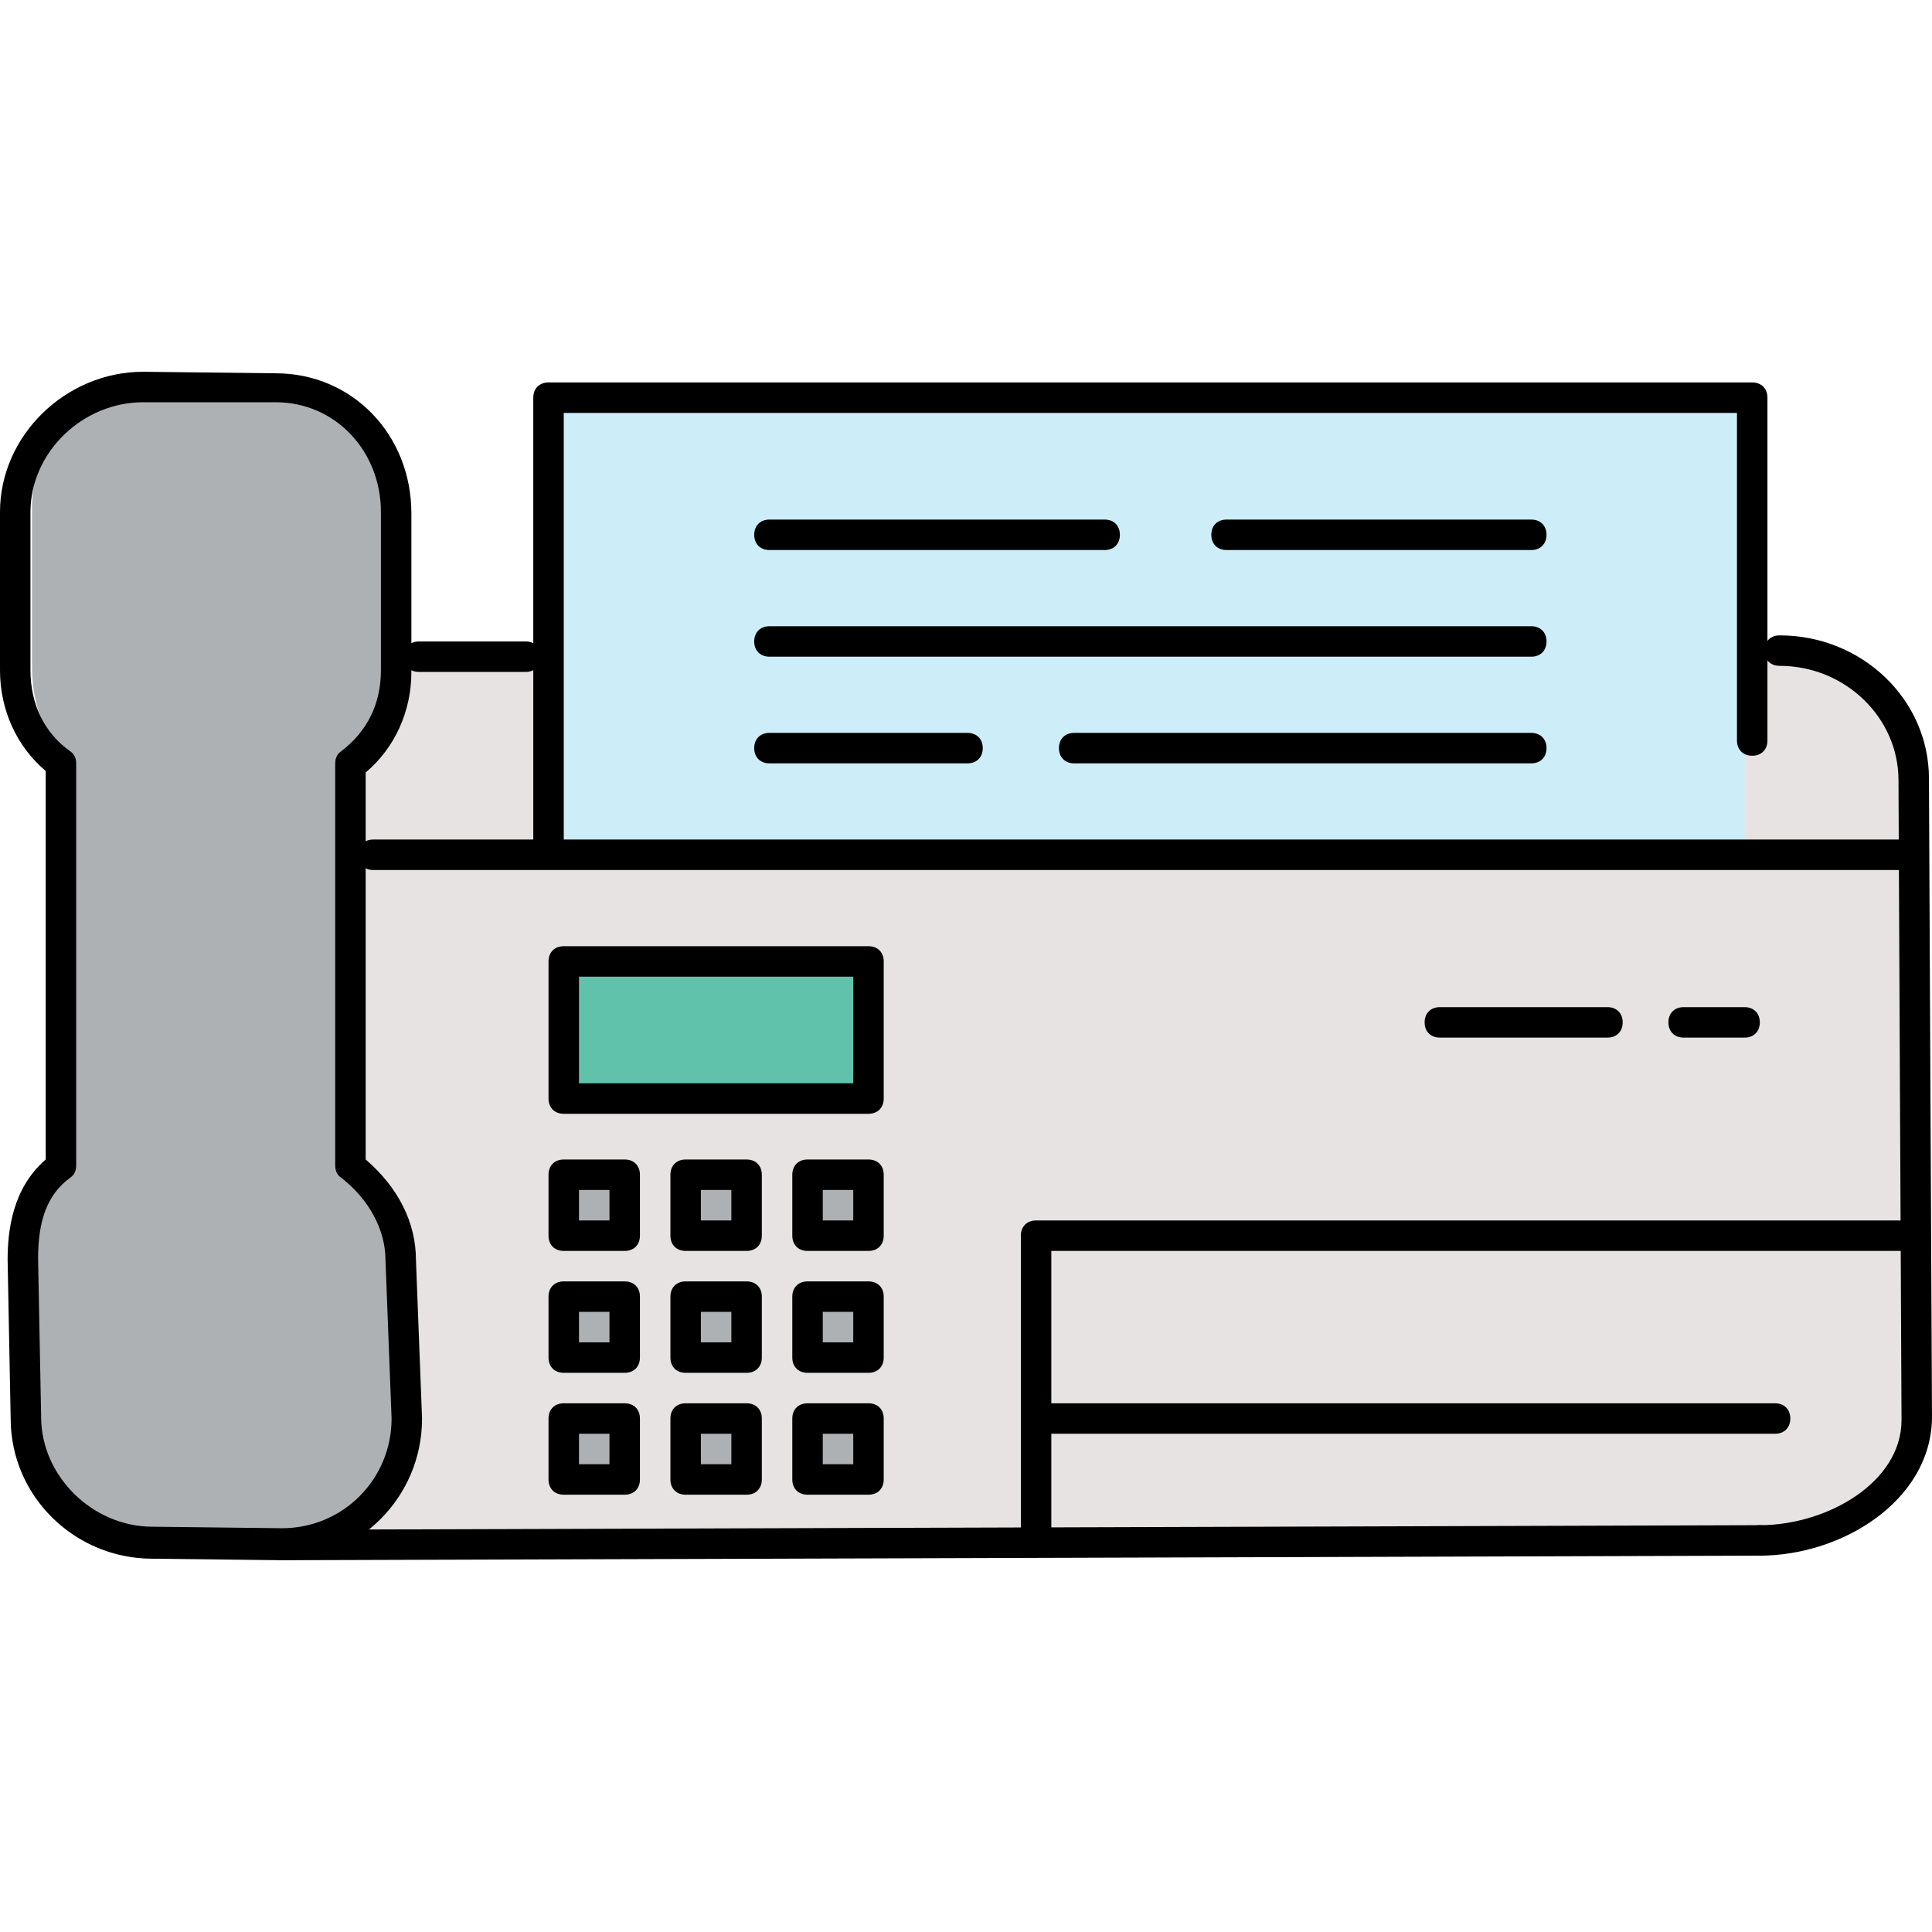 <?xml version="1.0" encoding="iso-8859-1"?>
<!-- Uploaded to: SVG Repo, www.svgrepo.com, Generator: SVG Repo Mixer Tools -->
<svg version="1.1" id="Layer_1" xmlns="http://www.w3.org/2000/svg" xmlns:xlink="http://www.w3.org/1999/xlink" 
	 viewBox="0 0 507.2 507.2" xml:space="preserve">
<path style="fill:#E8E3E3;" d="M502,202.8c0-18-18.8-32-36.8-32l-0.8-0.8L82,169.2v237.2h382.8c18,0,37.2-16.8,37.2-34.4V202.8z"/>
<path style="fill:#AEB1B4;" d="M166,387.2c0,1.2,0,3.2-1.2,3.2h-16c-1.2,0-2.8-2-2.8-3.2v-16c0-1.2,2-0.8,2.8-0.8h16
	c1.2,0,1.2,0,1.2,0.8V387.2z M166,355.2c0,1.2,0,3.2-1.2,3.2h-16c-1.2,0-2.8-2-2.8-3.2v-16c0-1.2,2-0.8,2.8-0.8h16
	c1.2,0,1.2,0,1.2,0.8V355.2z M166,323.2c0,1.2,0,3.2-1.2,3.2h-16c-1.2,0-2.8-2-2.8-3.2v-16c0-1.2,2-0.8,2.8-0.8h16
	c1.2,0,1.2,0,1.2,0.8V323.2z M198,387.2c0,1.2,0,3.2-1.2,3.2h-16c-1.2,0-2.8-2-2.8-3.2v-16c0-1.2,2-0.8,2.8-0.8h16
	c1.2,0,1.2,0,1.2,0.8V387.2z M198,355.2c0,1.2,0,3.2-1.2,3.2h-16c-1.2,0-2.8-2-2.8-3.2v-16c0-1.2,2-0.8,2.8-0.8h16
	c1.2,0,1.2,0,1.2,0.8V355.2z M198,323.2c0,1.2,0,3.2-1.2,3.2h-16c-1.2,0-2.8-2-2.8-3.2v-16c0-1.2,2-0.8,2.8-0.8h16
	c1.2,0,1.2,0,1.2,0.8V323.2z M230,387.2c0,1.2,0,3.2-1.2,3.2h-16c-1.2,0-2.8-2-2.8-3.2v-16c0-1.2,2-0.8,2.8-0.8h16
	c1.2,0,1.2,0,1.2,0.8V387.2z M230,355.2c0,1.2,0,3.2-1.2,3.2h-16c-1.2,0-2.8-2-2.8-3.2v-16c0-1.2,2-0.8,2.8-0.8h16
	c1.2,0,1.2,0,1.2,0.8V355.2z M230,323.2c0,1.2,0,3.2-1.2,3.2h-16c-1.2,0-2.8-2-2.8-3.2v-16c0-1.2,2-0.8,2.8-0.8h16
	c1.2,0,1.2,0,1.2,0.8V323.2z"/>
<path style="fill:#CDEEF9;" d="M458,106.4H146v116h312V106.4z"/>
<rect x="150" y="254.4" style="fill:#61C2AB;" width="76" height="32"/>
<path style="fill:#AEB1B4;" d="M103.6,372.8v-42.4c0-8.4-3.6-17.2-10.8-23.2c-0.4-0.4-0.4-1.2-0.4-1.6V200c0-0.4-1.6-1.2-0.8-1.6
	c6.8-6,8.8-14.4,8.8-23.2v-41.6c0-17.2-12.4-30.8-29.6-30.8L38,102.4c-17.2,0-29.6,14-29.6,30.8v41.6c0,8.8,2.4,17.2,8.8,23.2
	c0.4,0.4-0.8,0.8-0.8,1.6v105.6c0,0.4,1.2,1.2,0.4,1.6c-6.8,6-10,14.4-10,23.2l0.4,42c0,17.2,14,30.8,31.2,30.8l37.2,0.4
	C93.6,402.4,103.6,388.4,103.6,372.8z"/>
<path d="M74,409.6c-2.4,0-4-1.6-4-4s1.6-4,4-4l388-1.2l0,0c2.4,0,4,1.6,4,4s-1.6,4-4,4L74,409.6L74,409.6z"/>
<path d="M462,408.4c-2.4,0-4-1.6-4-4s1.6-4,4-4c17.6,0,37.2-11.2,37.2-27.6l-0.8-168c0-16.4-14-30-31.2-30c-2.4,0-4-1.6-4-4
	s1.6-4,4-4c21.6,0,39.2,16.8,39.2,37.6l0.8,168C506.8,394,483.6,408.4,462,408.4z"/>
<path d="M502,228.4H98c-2.4,0-4-1.6-4-4s1.6-4,4-4h404c2.4,0,4,1.6,4,4S504.4,228.4,502,228.4z"/>
<path d="M144,226.4c-2.4,0-4-1.6-4-4v-118c0-2.4,1.6-4,4-4h316c2.4,0,4,1.6,4,4v90c0,2.4-1.6,4-4,4s-4-1.6-4-4v-86H148v114
	C148,224.8,146.4,226.4,144,226.4z"/>
<path d="M228,292.4h-80c-2.4,0-4-1.6-4-4v-36c0-2.4,1.6-4,4-4h80c2.4,0,4,1.6,4,4v36C232,290.8,230.4,292.4,228,292.4z M152,284.4
	h72v-28h-72V284.4z"/>
<path d="M138,176.4h-28c-2.4,0-4-1.6-4-4s1.6-4,4-4h28c2.4,0,4,1.6,4,4S140.4,176.4,138,176.4z"/>
<path d="M74,409.6l-34-0.4c-20.4,0-37.2-16.4-37.2-36.8L2,330.8c0-7.6,1.2-18.8,10-26.4v-102C4.4,196,0,186.4,0,176v-41.6
	c0-20,17.2-36.8,37.6-36.8L72.4,98c20,0,35.6,16,35.6,36.8v41.6c0,10.4-4.4,20-12,26.4v101.6c8.4,7.2,13.2,16.4,13.2,26.4l1.6,41.6
	C110.8,393.2,94,409.6,74,409.6z M37.6,105.6c-16,0-29.6,13.2-29.6,28.8V176c0,8.8,3.6,16.4,10.4,21.2c1.2,0.8,1.6,2,1.6,3.2V306
	c0,1.2-0.4,2.4-1.6,3.2c-6,4.4-8.4,11.2-8.4,21.2l0.8,41.6c0,15.6,13.6,28.8,29.2,28.8l34,0.4c16,0,28.8-12.8,28.8-28.8l-1.6-41.6
	c0-8-4.4-16-11.6-21.6c-1.2-0.8-1.6-2-1.6-3.2V200.4c0-1.2,0.4-2.4,1.6-3.2C96.4,192,100,184.8,100,176v-41.6
	c0-16-12-28.8-27.6-28.8H37.6z"/>
<path d="M272,406.4c-2.4,0-4-1.6-4-4v-78c0-2.4,1.6-4,4-4h230c2.4,0,4,1.6,4,4s-1.6,4-4,4H276v74C276,404.8,274.4,406.4,272,406.4z"
	/>
<path d="M466,376.4H274c-2.4,0-4-1.6-4-4s1.6-4,4-4h192c2.4,0,4,1.6,4,4S468.4,376.4,466,376.4z"/>
<path d="M164,328.4h-16c-2.4,0-4-1.6-4-4v-16c0-2.4,1.6-4,4-4h16c2.4,0,4,1.6,4,4v16C168,326.8,166.4,328.4,164,328.4z M152,320.4h8
	v-8h-8V320.4z"/>
<path d="M196,328.4h-16c-2.4,0-4-1.6-4-4v-16c0-2.4,1.6-4,4-4h16c2.4,0,4,1.6,4,4v16C200,326.8,198.4,328.4,196,328.4z M184,320.4h8
	v-8h-8V320.4z"/>
<path d="M228,328.4h-16c-2.4,0-4-1.6-4-4v-16c0-2.4,1.6-4,4-4h16c2.4,0,4,1.6,4,4v16C232,326.8,230.4,328.4,228,328.4z M216,320.4h8
	v-8h-8V320.4z"/>
<path d="M164,360.4h-16c-2.4,0-4-1.6-4-4v-16c0-2.4,1.6-4,4-4h16c2.4,0,4,1.6,4,4v16C168,358.8,166.4,360.4,164,360.4z M152,352.4h8
	v-8h-8V352.4z"/>
<path d="M196,360.4h-16c-2.4,0-4-1.6-4-4v-16c0-2.4,1.6-4,4-4h16c2.4,0,4,1.6,4,4v16C200,358.8,198.4,360.4,196,360.4z M184,352.4h8
	v-8h-8V352.4z"/>
<path d="M228,360.4h-16c-2.4,0-4-1.6-4-4v-16c0-2.4,1.6-4,4-4h16c2.4,0,4,1.6,4,4v16C232,358.8,230.4,360.4,228,360.4z M216,352.4h8
	v-8h-8V352.4z"/>
<path d="M164,392.4h-16c-2.4,0-4-1.6-4-4v-16c0-2.4,1.6-4,4-4h16c2.4,0,4,1.6,4,4v16C168,390.8,166.4,392.4,164,392.4z M152,384.4h8
	v-8h-8V384.4z"/>
<path d="M196,392.4h-16c-2.4,0-4-1.6-4-4v-16c0-2.4,1.6-4,4-4h16c2.4,0,4,1.6,4,4v16C200,390.8,198.4,392.4,196,392.4z M184,384.4h8
	v-8h-8V384.4z"/>
<path d="M228,392.4h-16c-2.4,0-4-1.6-4-4v-16c0-2.4,1.6-4,4-4h16c2.4,0,4,1.6,4,4v16C232,390.8,230.4,392.4,228,392.4z M216,384.4h8
	v-8h-8V384.4z"/>
<path d="M402,172.4H202c-2.4,0-4-1.6-4-4s1.6-4,4-4h200c2.4,0,4,1.6,4,4S404.4,172.4,402,172.4z"/>
<path d="M254,200.4h-52c-2.4,0-4-1.6-4-4s1.6-4,4-4h52c2.4,0,4,1.6,4,4S256.4,200.4,254,200.4z"/>
<path d="M402,200.4H282c-2.4,0-4-1.6-4-4s1.6-4,4-4h120c2.4,0,4,1.6,4,4S404.4,200.4,402,200.4z"/>
<path d="M290,144.4h-88c-2.4,0-4-1.6-4-4s1.6-4,4-4h88c2.4,0,4,1.6,4,4S292.4,144.4,290,144.4z"/>
<path d="M402,144.4h-80c-2.4,0-4-1.6-4-4s1.6-4,4-4h80c2.4,0,4,1.6,4,4S404.4,144.4,402,144.4z"/>
<path d="M422,272.4h-44c-2.4,0-4-1.6-4-4s1.6-4,4-4h44c2.4,0,4,1.6,4,4S424.4,272.4,422,272.4z"/>
<path d="M458,272.4h-16c-2.4,0-4-1.6-4-4s1.6-4,4-4h16c2.4,0,4,1.6,4,4S460.4,272.4,458,272.4z"/>
</svg>